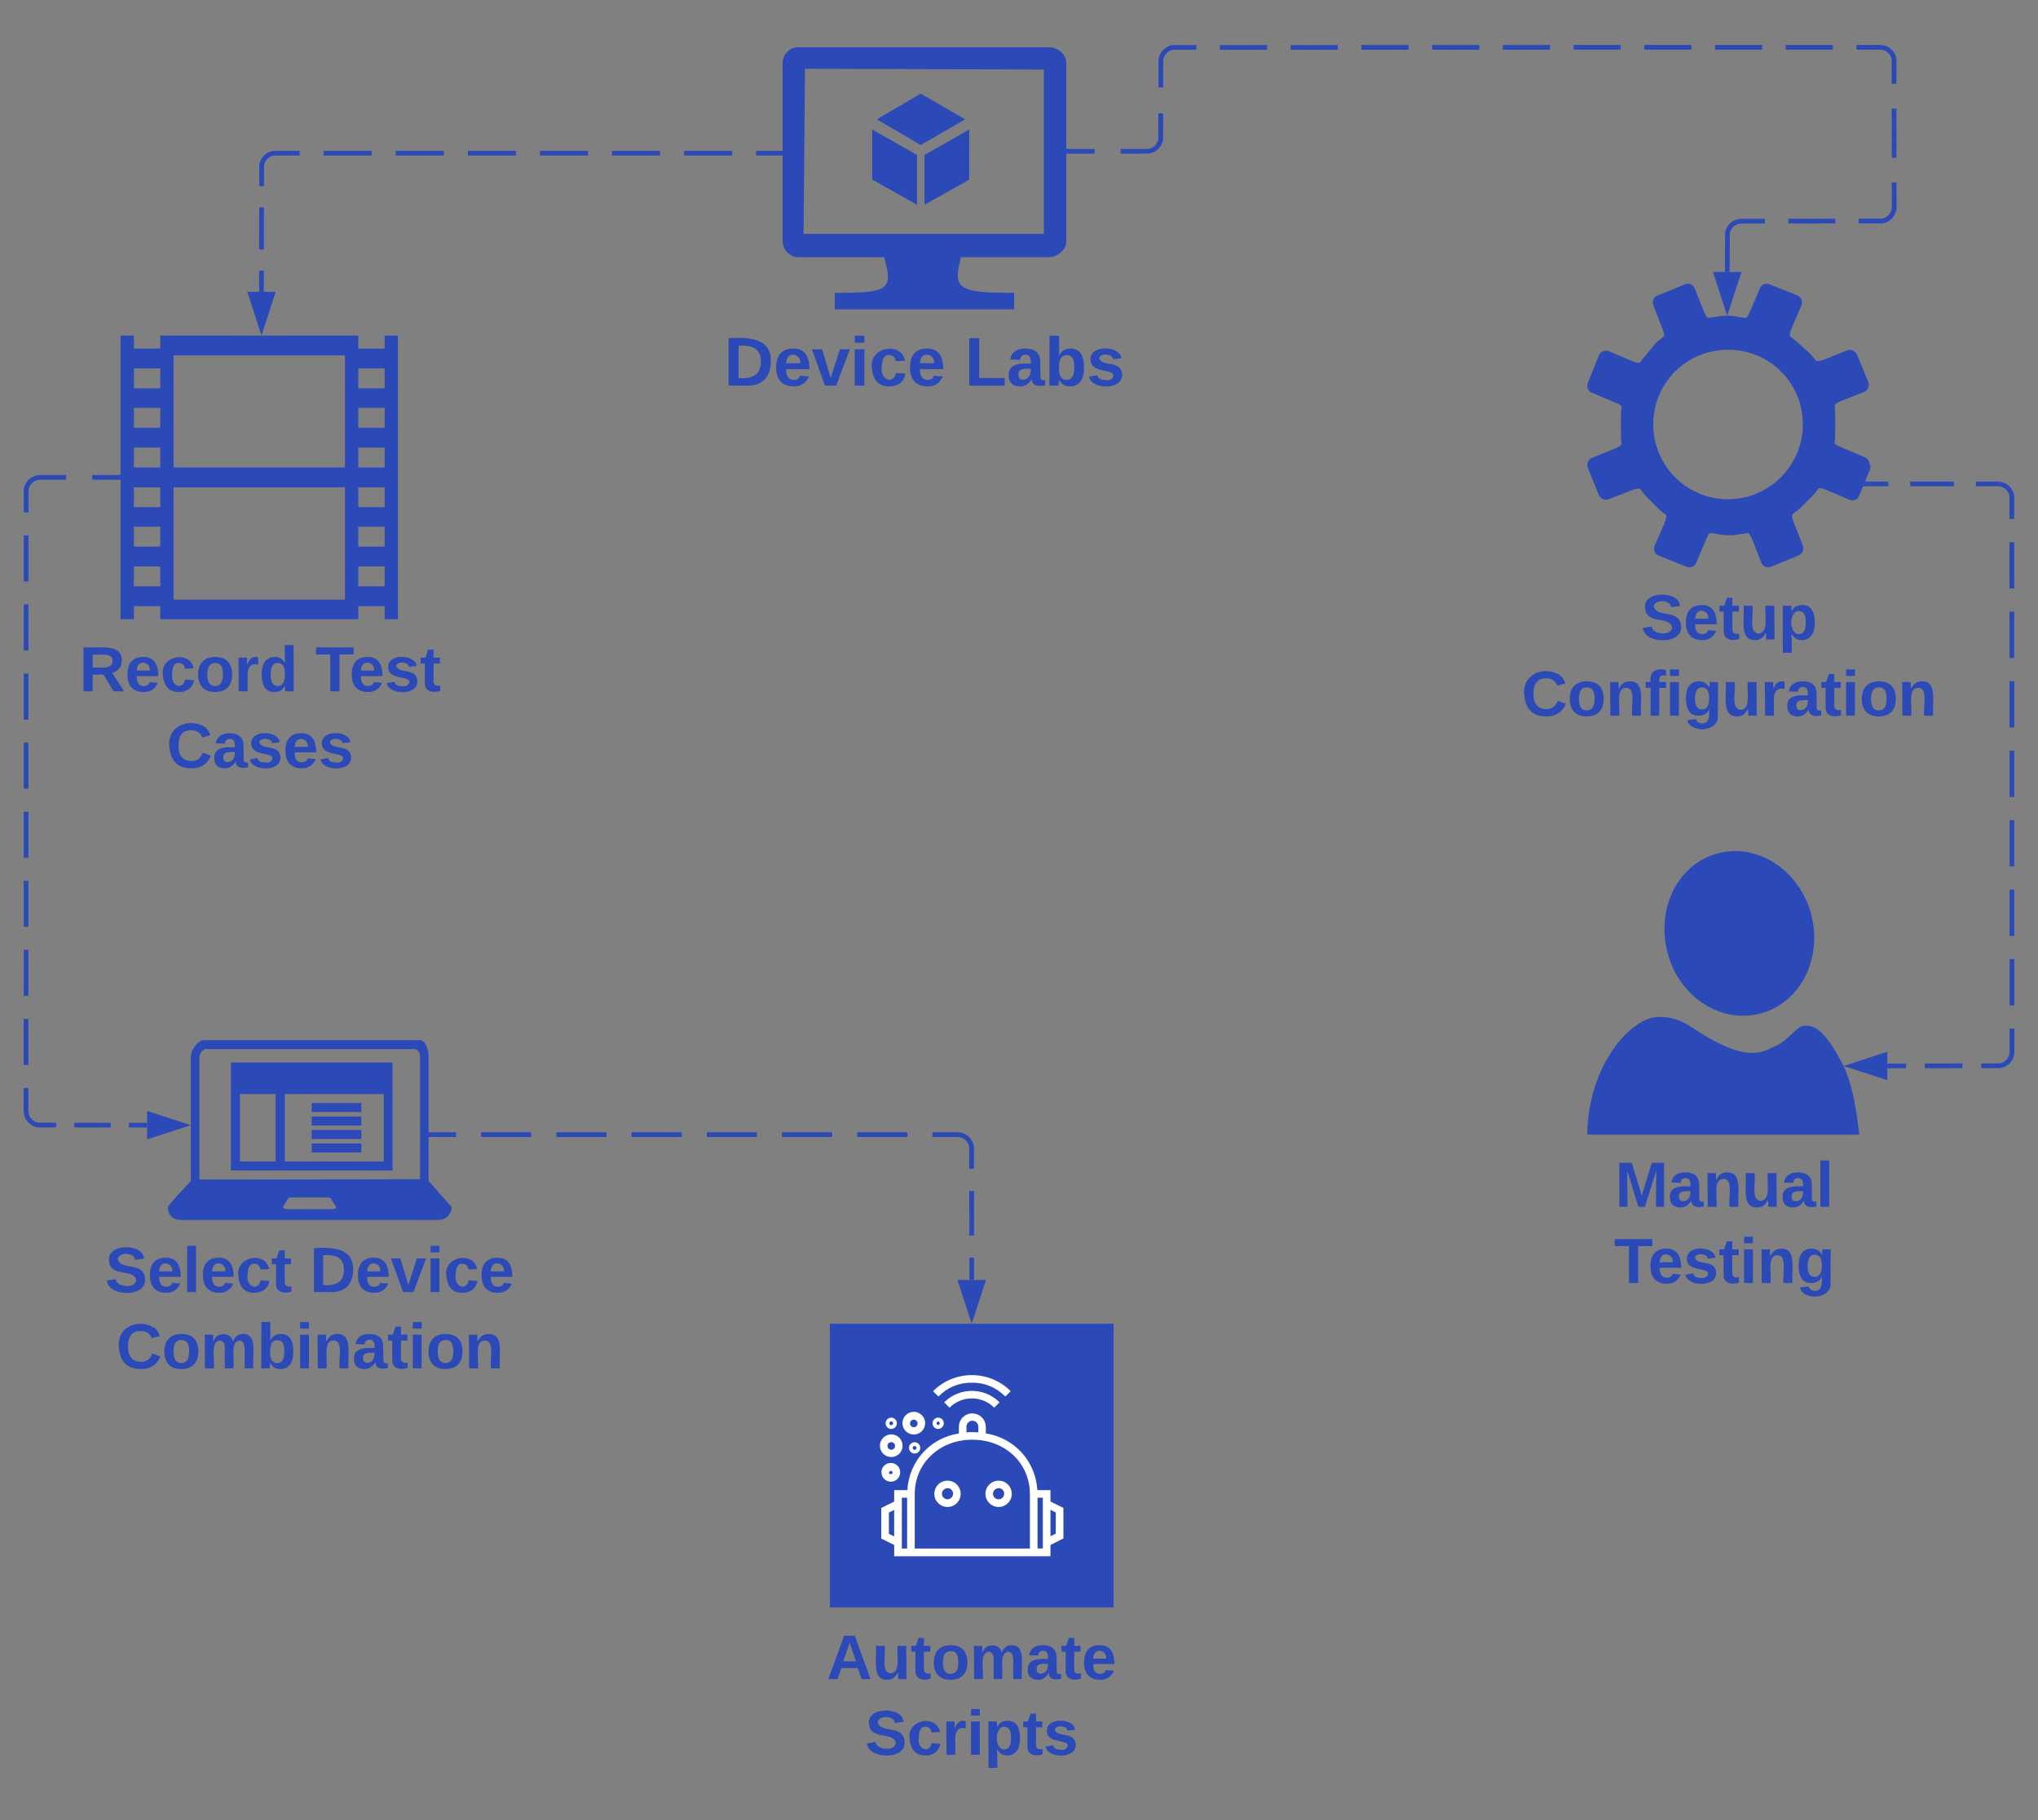 <svg xmlns="http://www.w3.org/2000/svg" xmlns:xlink="http://www.w3.org/1999/xlink" xmlns:lucid="lucid" width="862" height="770"><rect width="100%" height="100%" fill="#808080" stroke="none"/><g transform="translate(-209 -60)" lucid:page-tab-id="0_0"><path d="M652.8 80H546.6c-3.48 0-6.6 2.88-6.6 6.65v75.16c0 3.56 2.88 7 6.6 7h36.36c3.84 13.85 2.16 15.07-20.88 15.07v6.98h75.84v-6.98c-23.04 0-26.28-1.22-22.44-15.08h37.2c3.48 0 7.32-3.22 7.32-6.44v-75.7c0-3.78-3.72-6.66-7.2-6.66zm-2.28 78.93H548.88l.6-69.84 101.04.32v69.5z" stroke="#000" stroke-opacity="0" fill="#2c49b8"/><path d="M580.08 110.37v.23l18.36 10.75 18.6-10.75v-.23l-18.6-10.75-18.36 10.75zM618.96 135.98V114.8L600 125.57v21.06l18.96-10.64zM577.92 135.98l18.96 10.64v-21.06l-18.96-10.75V136z" stroke="#000" stroke-opacity="0" fill="#2c49b8"/><use xlink:href="#a" transform="matrix(1,0,0,1,510,199.855) translate(5.214 23.289)"/><use xlink:href="#b" transform="matrix(1,0,0,1,510,199.855) translate(107.022 23.289)"/><path d="M371.68 201.95v5.52h-11.14v-5.52h-83.76v5.52h-11.15v-5.52H260v120h5.63v-5.52h11.15v5.52h83.76v-5.52h11.14v5.52h5.63v-120h-5.62zm-94.9 106.08h-11.15v-8.4h11.15v8.4zm0-16.8h-11.15v-8.4h11.15v8.4zm0-16.68h-11.15v-8.4h11.15v8.4zm0-16.8h-11.15v-8.4h11.15v8.4zm0-16.8h-11.15v-8.4h11.15v8.4zm0-16.68h-11.15v-8.4h11.15v8.4zm78.13 89.4h-72.5v-47.52h72.5v47.52zm0-55.92h-72.5v-47.4h72.5v47.4zm16.78 50.28h-11.14v-8.4h11.14v8.4zm0-16.8h-11.14v-8.4h11.14v8.4zm0-16.68h-11.14v-8.4h11.14v8.4zm0-16.8h-11.14v-8.4h11.14v8.4zm0-16.8h-11.14v-8.4h11.14v8.4zm0-16.68h-11.14v-8.4h11.14v8.4z" stroke="#000" stroke-opacity="0" fill="#2c49b8"/><use xlink:href="#c" transform="matrix(1,0,0,1,230,330.952) translate(12.516 21.511)"/><use xlink:href="#d" transform="matrix(1,0,0,1,230,330.952) translate(112.378 21.511)"/><use xlink:href="#e" transform="matrix(1,0,0,1,230,330.952) translate(49.451 53.778)"/><path d="M936.27 420.84c-16.92 3.96-26.8 22.56-22.1 41.64 4.72 18.96 22.1 30.48 38.9 26.4 16.93-4.08 26.83-22.68 22.1-41.64-4.7-18.72-22.32-30.48-38.9-26.4zM972.4 493.92c-3.1-.24-6.78 5.76-11.5 8.16-4.7 2.04-9.78 6.36-23.36 0S922 490.2 910.5 490.2c-11.52 0-29.82 20.28-30.16 49.8h115.1c-.35 0-1.4-20.28-7.83-31.2-7.7-14.52-12.08-14.88-15.2-14.88z" stroke="#000" stroke-opacity="0" fill="#2c49b8"/><use xlink:href="#f" transform="matrix(1,0,0,1,850.337,549) translate(41.803 21.511)"/><use xlink:href="#g" transform="matrix(1,0,0,1,850.337,549) translate(41.355 53.778)"/><path d="M306.64 509.5v45.67h68.4V509.5h-68.4zm18.96 41.86h-15.12v-28.53h15.12v28.53zm45.72 0h-41.88v-28.53h41.88v28.53z" stroke="#000" stroke-opacity="0" fill="#2c49b8"/><path d="M361.84 526.63h-21v3.8h21v-3.8zM361.84 532.34h-21v3.8h21v-3.8zM361.84 538.05h-21v3.8h21v-3.8zM361.84 543.75h-21v3.8h21v-3.8z" stroke="#000" stroke-opacity="0" fill="#2c49b8"/><path d="M390.28 559.58v-52.73c0-2.44-1.08-6.85-3.96-6.85h-90.96c-2.76 0-5.64 4.4-5.64 6.85v52.73c-10.32 11.04-9.72 11.04-9.72 11.04 0 2.96 1.56 5.48 5.88 5.48h108.48c3.36 0 5.64-2.52 5.64-5.48l-9.72-11.04zm-40.92 11.95h-18.72c-.96 0-1.92-.38-1.92-.9l2.04-3.44c0-.4.72-.62 1.56-.62h15.24c.72 0 1.44.23 1.44.6l2.28 3.6c0 .37-.84.75-1.92.75zm37.08-12.7c-13.32.14-93.12.14-93.12.14V507.6c0-1.28 1.08-3.8 2.64-3.8h88.2c1.56 0 2.52 1.75 2.52 2.9v52.12h-.24z" stroke="#000" stroke-opacity="0" fill="#2c49b8"/><use xlink:href="#h" transform="matrix(1,0,0,1,250,585.095) translate(3.433 21.511)"/><use xlink:href="#i" transform="matrix(1,0,0,1,250,585.095) translate(90 21.511)"/><use xlink:href="#j" transform="matrix(1,0,0,1,250,585.095) translate(8.101 53.778)"/><path d="M661 124h11m11 0h11l.94-.06.9-.22.88-.36.8-.5.72-.6.6-.72.5-.8.37-.88.23-.9.02-11m.03-10.98L700 86l.07-.94.22-.9.35-.88.5-.8.6-.72.72-.6.8-.5.88-.37.9-.23h9.98m9.97 0h19.94m9.97 0h19.95m9.97-.02h19.94m9.98 0h19.94m9.97 0l19.94-.02m9.96 0h19.94m9.97 0h19.94m9.98 0l19.94-.02m9.97 0h19.93m9.97 0h9.97l.94.07.93.22.87.35.8.5.7.6.63.72.5.8.35.88.22.9V95.5m.02 10.42l.03 20.83m0 10.42l.02 10.42-.07.94-.22.92-.36.87-.5.8-.6.7-.72.62-.8.5-.87.35-.92.22h-9.92m-9.92.02l-19.86.02m-9.93.02h-9.92l-.94.08-.9.22-.88.36-.8.5-.72.6-.6.72-.5.8-.36.87-.22.93-.07 16.44" stroke="#2c49b8" stroke-width="2" fill="none"/><path d="M661.03 125H660v-2h1.03z" stroke="#2c49b8" stroke-width=".05" fill="#2c49b8"/><path d="M939.55 190.33l-4.64-14.26h9.28z" stroke="#2c49b8" stroke-width="2" fill="#2c49b8"/><path d="M539 124.8h-10.16m-10.16 0h-20.33m-10.16 0h-20.33m-10.17 0h-20.32m-10.16 0H406.9m-10.17 0H376.4m-10.16 0h-20.32m-10.16 0H325.6l-.94.06-.92.22-.87.36-.8.5-.72.6-.6.72-.5.8-.36.87-.23.92v8.93m-.02 8.93l-.03 17.88m0 8.94l-.02 8.93" stroke="#2c49b8" stroke-width="2" fill="none"/><path d="M540 125.8h-1.03v-2H540z" stroke="#2c49b8" stroke-width=".05" fill="#2c49b8"/><path d="M319.6 198.72l-4.64-14.27h9.27z" stroke="#2c49b8" stroke-width="2" fill="#2c49b8"/><path d="M259 261.95h-11m-11 0h-11l-.94.08-.9.22-.88.36-.8.5-.72.6-.6.73-.5.8-.37.87-.23.9v9.75m0 9.74v19.47m0 9.74l-.02 19.5m0 9.74v19.48m0 9.74v19.48m0 9.74l-.02 19.48m0 9.74v19.48m0 9.74L220 481.3m0 9.74v19.48m0 9.74V530l.07.94.22.9.35.88.5.8.6.72.72.6.8.5.88.37.9.23h7.7m7.7.02l15.38.03m7.7 0l7.7.02" stroke="#2c49b8" stroke-width="2" fill="none"/><path d="M260 262.95h-1.03v-2H260z" stroke="#2c49b8" stroke-width=".05" fill="#2c49b8"/><path d="M286.48 536l-14.26 4.64v-9.28z" stroke="#2c49b8" stroke-width="2" fill="#2c49b8"/><path d="M998.42 264.72h9.27m9.25 0h18.52m9.27 0h9.26l.94.07.9.2.88.37.8.5.72.6.6.72.5.8.37.86.23.92v9.8m0 9.8v19.6m0 9.8l.02 19.6m0 9.8v19.6m0 9.8l.02 19.6m0 9.8v19.58m0 9.8v19.6m.02 9.8v19.6m0 9.8v9.8l-.07.94-.22.9-.35.88-.5.8-.6.72-.72.6-.8.5-.88.36-.9.22-7.96.02m-7.96 0l-15.9.03m-7.94.02h-7.94" stroke="#2c49b8" stroke-width="2" fill="none"/><path d="M998.45 265.72H997l.84-2h.6z" stroke="#2c49b8" stroke-width=".05" fill="#2c49b8"/><path d="M992 510.96l14.26-4.64v9.27z" stroke="#2c49b8" stroke-width="2" fill="#2c49b8"/><path d="M997.43 253.32l-9.83-4.2c-1.44-.6-3-1.44-2.63-1.8 0-.36.24-2.04.24-3.84v-8.16c0-1.8-.23-3.48-.23-3.84 0-.36 1.2-1.2 2.63-1.8l9.83-3.84c1.56-.6 2.4-2.4 1.8-4.2l-4.8-11.64c-.6-1.44-2.4-2.4-4.07-1.8l-9.95 3.96c-1.43.48-2.98.84-3.22.48-.36-.24-1.2-1.44-2.4-2.88l-5.63-5.04c-1.2-1.2-2.76-2.16-3-2.4-.36-.36 0-1.8.6-3.36l4.2-9.84c.47-1.44 0-3.6-1.92-4.2l-11.63-4.68c-1.44-.6-3.47 0-4.07 1.8l-4.2 9.84c-.6 1.44-1.56 3-1.8 2.64-.36 0-2.15-.36-3.95-.6 0 0-1.8-.36-4.08-.36-2.4 0-3.95.36-3.95.36-1.8.36-3.24.36-3.84.6-.35 0-1.2-1.2-1.78-2.64l-3.96-9.84c-.6-1.56-2.4-2.52-4.07-1.8l-11.64 4.8c-1.56.48-2.4 2.4-1.8 4.08l3.84 9.84c.6 1.56.96 3 .6 3.36-.36.36-1.44 1.2-3 2.4l-4.67 5.64c-1.2 1.2-2.04 2.64-2.4 3-.36.36-1.8 0-3.36-.6l-9.82-4.2c-1.44-.6-3.6 0-4.2 1.8L880.58 222c-.6 1.44 0 3.6 1.8 4.2l9.82 4.08c1.44.6 3 1.56 2.64 1.8 0 .36-.24 2.16-.24 3.96v8.04c0 1.8.24 3.36.24 3.84 0 .36-1.2 1.2-2.64 1.8l-9.83 3.96c-1.55.6-2.4 2.4-1.8 4.2l4.68 11.52c.6 1.56 2.4 2.4 4.2 1.8l9.82-3.84c1.56-.6 3-.84 3.36-.6.36.36 1.2 1.56 2.4 3l5.63 5.64c1.2 1.2 2.76 2.16 3 2.4.36.36 0 1.8-.6 3.36l-4.2 9.72c-.6 1.44 0 3.6 1.8 4.2l11.62 4.68c1.56.6 3.6 0 4.2-1.8l4.2-9.84c.6-1.44 1.43-3 1.8-2.64.35 0 2.03.36 3.83.6 0 0 1.8.36 4.2.36 2.4 0 3.96-.36 3.96-.36 1.8-.36 3.23-.36 3.83-.6.35 0 1.2 1.2 1.8 2.64l3.83 9.84c.6 1.56 2.4 2.52 4.2 1.8l11.62-4.8c1.43-.48 2.4-2.4 1.8-4.08l-3.84-9.84c-.6-1.56-.95-3-.6-3.36.25-.36 1.45-1.2 3-2.4l5.64-5.64c1.2-1.2 2.04-2.64 2.4-3 .23-.36 1.8 0 3.23.6l9.95 4.2c1.44.6 3.47 0 4.07-1.8l4.8-11.64c-.37-2.28-.97-4.08-2.77-4.68zM939.9 271.2c-17.62 0-31.64-14.28-31.64-31.68 0-17.52 14.02-31.56 31.64-31.56s31.64 14.04 31.64 31.56c0 17.64-14.38 31.68-31.64 31.68z" stroke="#000" stroke-opacity="0" fill="#2c49b8"/><use xlink:href="#k" transform="matrix(1,0,0,1,850.337,309) translate(52.766 21.511)"/><use xlink:href="#l" transform="matrix(1,0,0,1,850.337,309) translate(2.2 53.778)"/><path d="M560 620h120v120H560V620z" stroke="#fff" stroke-opacity="0" fill="#2c49b8"/><path d="M609.75 697.52h.05c3.08-.02 5.55-2.54 5.53-5.6-.02-3.1-2.54-5.56-5.6-5.54-3.1.03-5.56 2.54-5.54 5.62 0 3.05 2.5 5.5 5.55 5.52zm0-8c1.3 0 2.37 1.05 2.37 2.35s-1.05 2.38-2.35 2.4c-1.27 0-2.32-1-2.38-2.27-.03-1.3 1-2.38 2.3-2.4h.05zM631.36 697.52h.06c3.07-.02 5.55-2.54 5.52-5.6-.02-3.1-2.54-5.56-5.6-5.54-3.08.03-5.55 2.54-5.53 5.62.03 3.05 2.5 5.5 5.56 5.52zm0-8c1.3 0 2.38 1.05 2.38 2.35s-1.05 2.38-2.35 2.4c-1.28 0-2.33-1-2.4-2.27-.02-1.3 1.02-2.38 2.3-2.4h.06z" stroke="#fff" stroke-opacity="0" fill="#fff"/><path d="M658.78 697.93l-5.47-2.72v-4.82h-5.54c-.77-12.27-9.63-22.05-21.8-24v-3c-.16-2.97-2.47-5.26-5.4-5.45-3.16-.18-5.85 2.24-6 5.44v3.02c-12.18 1.93-21.04 11.7-21.8 23.98h-5.56v4.83l-5.47 2.73v12.93l5.47 2.72v4.77h66.1v-4.77l5.48-2.78zm-8.7-4.35v21.5h-2.24v-21.5zm-32.3-30.2c.1-1.4 1.32-2.43 2.7-2.36 1.24.12 2.16 1.08 2.32 2.35v2.6c-.85 0-1.62-.12-2.54-.12-.93 0-1.62 0-2.47.12zm2.48 5.67c13.87 0 24.35 9.9 24.35 23.02v23.02h-48.7V692c0-13.04 10.5-22.95 24.36-22.95zm-35.3 39.82v-9l2.24-1.1v11.18zm5.48-15.3h2.23v21.52h-2.23zm65.1 15.24l-2.23 1.1V698.7l2.25 1.14zM608.34 653.23l2.27 2.27c5.23-5.22 13.7-5.22 18.9 0l2.26-2.25c-6.47-6.46-16.96-6.46-23.42 0z" stroke="#fff" stroke-opacity="0" fill="#fff"/><path d="M620.06 644.93c5.5-.03 10.24 1.94 14.15 5.87l2.28-2.27c-9.07-9.07-23.78-9.07-32.85 0l2.27 2.27c3.9-3.93 8.6-5.9 14.16-5.87zM595.5 666.86c2.65 0 4.8-2.15 4.8-4.8s-2.15-4.8-4.8-4.8-4.8 2.15-4.8 4.8 2.15 4.8 4.8 4.8zm0-6.28c.9 0 1.6.72 1.6 1.6 0 .88-.7 1.6-1.6 1.6-.88 0-1.6-.72-1.6-1.6 0-.88.72-1.6 1.6-1.6zM585.97 676.4c2.65 0 4.8-2.15 4.8-4.8s-2.15-4.8-4.8-4.8-4.8 2.15-4.8 4.8 2.15 4.8 4.8 4.8zm0-6.3c.88 0 1.6.7 1.6 1.6 0 .88-.72 1.6-1.6 1.6-.9 0-1.6-.72-1.6-1.6 0-.9.7-1.6 1.6-1.6zM593.47 672.5c0 1.33 1.07 2.4 2.4 2.4 1.3 0 2.37-1.07 2.37-2.4 0-1.3-1.07-2.37-2.38-2.37-1.32 0-2.4 1.07-2.4 2.38zm3.2 0c0 .46-.36.83-.8.83-.47 0-.83-.37-.83-.82 0-.44.36-.8.82-.8.45 0 .8.36.8.8zM605.8 664.5c1.32 0 2.4-1.07 2.4-2.4 0-1.3-1.08-2.37-2.4-2.37-1.3 0-2.38 1.07-2.38 2.38 0 1.33 1.07 2.4 2.4 2.4zm0-3.2c.45.08.74.52.65.96-.07.33-.3.57-.64.63-.44-.1-.72-.52-.63-.96.07-.33.3-.58.64-.64zM585.97 664.5c1.3 0 2.38-1.07 2.38-2.4 0-1.3-1.07-2.37-2.38-2.37-1.32 0-2.4 1.07-2.4 2.38 0 1.33 1.08 2.4 2.4 2.4zm0-3.2c.45 0 .8.36.8.8 0 .46-.35.83-.8.83-.45 0-.82-.37-.82-.82 0-.44.37-.8.82-.8zM585.8 678.88h-.04c-2.2 0-3.96 1.8-3.95 3.98.02 2.2 1.8 3.96 4 3.96 2.18 0 3.95-1.8 3.94-4 0-2.17-1.77-3.93-3.95-3.94zm0 4.8c-.43 0-.78-.34-.78-.77.07-.4.45-.7.88-.64.34.06.6.3.65.65-.04.4-.37.7-.76.7z" stroke="#fff" stroke-opacity="0" fill="#fff"/><g><use xlink:href="#m" transform="matrix(1,0,0,1,530,749) translate(28.704 21.333)"/><use xlink:href="#n" transform="matrix(1,0,0,1,530,749) translate(44.889 53.333)"/></g><path d="M391.28 540h10.6m10.6 0h21.22m10.6 0h21.22m10.6 0h21.22m10.6 0h21.2m10.62 0h21.2m10.62 0h21.2m10.6 0H614l.94.07.9.22.88.35.8.5.72.6.6.72.5.8.37.88.23.9v9.42m.02 9.4l.03 18.82m0 9.4l.02 9.4" stroke="#2c49b8" stroke-width="2" fill="none"/><path d="M391.3 541h-1.02v-2h1.03z" stroke="#2c49b8" stroke-width=".05" fill="#2c49b8"/><path d="M620 616.76l-4.64-14.26h9.28z" stroke="#2c49b8" stroke-width="2" fill="#2c49b8"/><defs><path fill="#2c49b8" d="M24-248c120-7 223 5 221 122C244-46 201 0 124 0H24v-248zM76-40c74 7 117-18 117-86 0-67-45-88-117-82v168" id="o"/><path fill="#2c49b8" d="M185-48c-13 30-37 53-82 52C43 2 14-33 14-96s30-98 90-98c62 0 83 45 84 108H66c0 31 8 55 39 56 18 0 30-7 34-22zm-45-69c5-46-57-63-70-21-2 6-4 13-4 21h74" id="p"/><path fill="#2c49b8" d="M128 0H69L1-190h53L99-40l48-150h52" id="q"/><path fill="#2c49b8" d="M25-224v-37h50v37H25zM25 0v-190h50V0H25" id="r"/><path fill="#2c49b8" d="M190-63c-7 42-38 67-86 67-59 0-84-38-90-98-12-110 154-137 174-36l-49 2c-2-19-15-32-35-32-30 0-35 28-38 64-6 74 65 87 74 30" id="s"/><g id="a"><use transform="matrix(0.081,0,0,0.081,0,0)" xlink:href="#o"/><use transform="matrix(0.081,0,0,0.081,20.944,0)" xlink:href="#p"/><use transform="matrix(0.081,0,0,0.081,37.117,0)" xlink:href="#q"/><use transform="matrix(0.081,0,0,0.081,53.29,0)" xlink:href="#r"/><use transform="matrix(0.081,0,0,0.081,61.376,0)" xlink:href="#s"/><use transform="matrix(0.081,0,0,0.081,77.549,0)" xlink:href="#p"/></g><path fill="#2c49b8" d="M24 0v-248h52v208h133V0H24" id="t"/><path fill="#2c49b8" d="M133-34C117-15 103 5 69 4 32 3 11-16 11-54c-1-60 55-63 116-61 1-26-3-47-28-47-18 1-26 9-28 27l-52-2c7-38 36-58 82-57s74 22 75 68l1 82c-1 14 12 18 25 15v27c-30 8-71 5-69-32zm-48 3c29 0 43-24 42-57-32 0-66-3-65 30 0 17 8 27 23 27" id="u"/><path fill="#2c49b8" d="M135-194c52 0 70 43 70 98 0 56-19 99-73 100-30 1-46-15-58-35L72 0H24l1-261h50v104c11-23 29-37 60-37zM114-30c31 0 40-27 40-66 0-37-7-63-39-63s-41 28-41 65c0 36 8 64 40 64" id="v"/><path fill="#2c49b8" d="M137-138c1-29-70-34-71-4 15 46 118 7 119 86 1 83-164 76-172 9l43-7c4 19 20 25 44 25 33 8 57-30 24-41C81-84 22-81 20-136c-2-80 154-74 161-7" id="w"/><g id="b"><use transform="matrix(0.081,0,0,0.081,0,0)" xlink:href="#t"/><use transform="matrix(0.081,0,0,0.081,17.709,0)" xlink:href="#u"/><use transform="matrix(0.081,0,0,0.081,33.882,0)" xlink:href="#v"/><use transform="matrix(0.081,0,0,0.081,51.591,0)" xlink:href="#w"/></g><path fill="#2c49b8" d="M240-174c0 40-23 61-54 70L253 0h-59l-57-94H76V0H24v-248c93 4 217-23 216 74zM76-134c48-2 112 12 112-38 0-48-66-32-112-35v73" id="x"/><path fill="#2c49b8" d="M110-194c64 0 96 36 96 99 0 64-35 99-97 99-61 0-95-36-95-99 0-62 34-99 96-99zm-1 164c35 0 45-28 45-65 0-40-10-65-43-65-34 0-45 26-45 65 0 36 10 65 43 65" id="y"/><path fill="#2c49b8" d="M135-150c-39-12-60 13-60 57V0H25l-1-190h47c2 13-1 29 3 40 6-28 27-53 61-41v41" id="z"/><path fill="#2c49b8" d="M88-194c31-1 46 15 58 34l-1-101h50l1 261h-48c-2-10 0-23-3-31C134-8 116 4 84 4 32 4 16-41 15-95c0-56 19-97 73-99zm17 164c33 0 40-30 41-66 1-37-9-64-41-64s-38 30-39 65c0 43 13 65 39 65" id="A"/><g id="c"><use transform="matrix(0.075,0,0,0.075,0,0)" xlink:href="#x"/><use transform="matrix(0.075,0,0,0.075,19.345,0)" xlink:href="#p"/><use transform="matrix(0.075,0,0,0.075,34.283,0)" xlink:href="#s"/><use transform="matrix(0.075,0,0,0.075,49.222,0)" xlink:href="#y"/><use transform="matrix(0.075,0,0,0.075,65.579,0)" xlink:href="#z"/><use transform="matrix(0.075,0,0,0.075,76.036,0)" xlink:href="#A"/></g><path fill="#2c49b8" d="M136-208V0H84v-208H4v-40h212v40h-80" id="B"/><path fill="#2c49b8" d="M115-3C79 11 28 4 28-45v-112H4v-33h27l15-45h31v45h36v33H77v99c-1 23 16 31 38 25v30" id="C"/><g id="d"><use transform="matrix(0.075,0,0,0.075,0,0)" xlink:href="#B"/><use transform="matrix(0.075,0,0,0.075,14.341,0)" xlink:href="#p"/><use transform="matrix(0.075,0,0,0.075,29.279,0)" xlink:href="#w"/><use transform="matrix(0.075,0,0,0.075,44.217,0)" xlink:href="#C"/></g><path fill="#2c49b8" d="M67-125c0 53 21 87 73 88 37 1 54-22 65-47l45 17C233-25 199 4 140 4 58 4 20-42 15-125 8-235 124-281 211-232c18 10 29 29 36 50l-46 12c-8-25-30-41-62-41-52 0-71 34-72 86" id="D"/><g id="e"><use transform="matrix(0.075,0,0,0.075,0,0)" xlink:href="#D"/><use transform="matrix(0.075,0,0,0.075,19.345,0)" xlink:href="#u"/><use transform="matrix(0.075,0,0,0.075,34.283,0)" xlink:href="#w"/><use transform="matrix(0.075,0,0,0.075,49.222,0)" xlink:href="#p"/><use transform="matrix(0.075,0,0,0.075,64.16,0)" xlink:href="#w"/></g><path fill="#2c49b8" d="M230 0l2-204L168 0h-37L68-204 70 0H24v-248h70l56 185 57-185h69V0h-46" id="E"/><path fill="#2c49b8" d="M135-194c87-1 58 113 63 194h-50c-7-57 23-157-34-157-59 0-34 97-39 157H25l-1-190h47c2 12-1 28 3 38 12-26 28-41 61-42" id="F"/><path fill="#2c49b8" d="M85 4C-2 5 27-109 22-190h50c7 57-23 150 33 157 60-5 35-97 40-157h50l1 190h-47c-2-12 1-28-3-38-12 25-28 42-61 42" id="G"/><path fill="#2c49b8" d="M25 0v-261h50V0H25" id="H"/><g id="f"><use transform="matrix(0.075,0,0,0.075,0,0)" xlink:href="#E"/><use transform="matrix(0.075,0,0,0.075,22.333,0)" xlink:href="#u"/><use transform="matrix(0.075,0,0,0.075,37.271,0)" xlink:href="#F"/><use transform="matrix(0.075,0,0,0.075,53.628,0)" xlink:href="#G"/><use transform="matrix(0.075,0,0,0.075,69.986,0)" xlink:href="#u"/><use transform="matrix(0.075,0,0,0.075,84.924,0)" xlink:href="#H"/></g><path fill="#2c49b8" d="M195-6C206 82 75 100 31 46c-4-6-6-13-8-21l49-6c3 16 16 24 34 25 40 0 42-37 40-79-11 22-30 35-61 35-53 0-70-43-70-97 0-56 18-96 73-97 30 0 46 14 59 34l2-30h47zm-90-29c32 0 41-27 41-63 0-35-9-62-40-62-32 0-39 29-40 63 0 36 9 62 39 62" id="I"/><g id="g"><use transform="matrix(0.075,0,0,0.075,0,0)" xlink:href="#B"/><use transform="matrix(0.075,0,0,0.075,14.341,0)" xlink:href="#p"/><use transform="matrix(0.075,0,0,0.075,29.279,0)" xlink:href="#w"/><use transform="matrix(0.075,0,0,0.075,44.217,0)" xlink:href="#C"/><use transform="matrix(0.075,0,0,0.075,53.106,0)" xlink:href="#r"/><use transform="matrix(0.075,0,0,0.075,60.575,0)" xlink:href="#F"/><use transform="matrix(0.075,0,0,0.075,76.932,0)" xlink:href="#I"/></g><path fill="#2c49b8" d="M169-182c-1-43-94-46-97-3 18 66 151 10 154 114 3 95-165 93-204 36-6-8-10-19-12-30l50-8c3 46 112 56 116 5-17-69-150-10-154-114-4-87 153-88 188-35 5 8 8 18 10 28" id="J"/><g id="h"><use transform="matrix(0.075,0,0,0.075,0,0)" xlink:href="#J"/><use transform="matrix(0.075,0,0,0.075,17.926,0)" xlink:href="#p"/><use transform="matrix(0.075,0,0,0.075,32.864,0)" xlink:href="#H"/><use transform="matrix(0.075,0,0,0.075,40.333,0)" xlink:href="#p"/><use transform="matrix(0.075,0,0,0.075,55.272,0)" xlink:href="#s"/><use transform="matrix(0.075,0,0,0.075,70.21,0)" xlink:href="#C"/></g><g id="i"><use transform="matrix(0.075,0,0,0.075,0,0)" xlink:href="#o"/><use transform="matrix(0.075,0,0,0.075,19.345,0)" xlink:href="#p"/><use transform="matrix(0.075,0,0,0.075,34.283,0)" xlink:href="#q"/><use transform="matrix(0.075,0,0,0.075,49.222,0)" xlink:href="#r"/><use transform="matrix(0.075,0,0,0.075,56.691,0)" xlink:href="#s"/><use transform="matrix(0.075,0,0,0.075,71.629,0)" xlink:href="#p"/></g><path fill="#2c49b8" d="M220-157c-53 9-28 100-34 157h-49v-107c1-27-5-49-29-50C55-147 81-57 75 0H25l-1-190h47c2 12-1 28 3 38 10-53 101-56 108 0 13-22 24-43 59-42 82 1 51 116 57 194h-49v-107c-1-25-5-48-29-50" id="K"/><g id="j"><use transform="matrix(0.075,0,0,0.075,0,0)" xlink:href="#D"/><use transform="matrix(0.075,0,0,0.075,19.345,0)" xlink:href="#y"/><use transform="matrix(0.075,0,0,0.075,35.702,0)" xlink:href="#K"/><use transform="matrix(0.075,0,0,0.075,59.604,0)" xlink:href="#v"/><use transform="matrix(0.075,0,0,0.075,75.961,0)" xlink:href="#r"/><use transform="matrix(0.075,0,0,0.075,83.43,0)" xlink:href="#F"/><use transform="matrix(0.075,0,0,0.075,99.788,0)" xlink:href="#u"/><use transform="matrix(0.075,0,0,0.075,114.726,0)" xlink:href="#C"/><use transform="matrix(0.075,0,0,0.075,123.614,0)" xlink:href="#r"/><use transform="matrix(0.075,0,0,0.075,131.083,0)" xlink:href="#y"/><use transform="matrix(0.075,0,0,0.075,147.441,0)" xlink:href="#F"/></g><path fill="#2c49b8" d="M135-194c53 0 70 44 70 98 0 56-19 98-73 100-31 1-45-17-59-34 3 33 2 69 2 105H25l-1-265h48c2 10 0 23 3 31 11-24 29-35 60-35zM114-30c33 0 39-31 40-66 0-38-9-64-40-64-56 0-55 130 0 130" id="L"/><g id="k"><use transform="matrix(0.075,0,0,0.075,0,0)" xlink:href="#J"/><use transform="matrix(0.075,0,0,0.075,17.926,0)" xlink:href="#p"/><use transform="matrix(0.075,0,0,0.075,32.864,0)" xlink:href="#C"/><use transform="matrix(0.075,0,0,0.075,41.752,0)" xlink:href="#G"/><use transform="matrix(0.075,0,0,0.075,58.11,0)" xlink:href="#L"/></g><path fill="#2c49b8" d="M121-226c-27-7-43 5-38 36h38v33H83V0H34v-157H6v-33h28c-9-59 32-81 87-68v32" id="M"/><g id="l"><use transform="matrix(0.075,0,0,0.075,0,0)" xlink:href="#D"/><use transform="matrix(0.075,0,0,0.075,19.345,0)" xlink:href="#y"/><use transform="matrix(0.075,0,0,0.075,35.702,0)" xlink:href="#F"/><use transform="matrix(0.075,0,0,0.075,52.06,0)" xlink:href="#M"/><use transform="matrix(0.075,0,0,0.075,60.948,0)" xlink:href="#r"/><use transform="matrix(0.075,0,0,0.075,68.417,0)" xlink:href="#I"/><use transform="matrix(0.075,0,0,0.075,84.775,0)" xlink:href="#G"/><use transform="matrix(0.075,0,0,0.075,101.132,0)" xlink:href="#z"/><use transform="matrix(0.075,0,0,0.075,111.589,0)" xlink:href="#u"/><use transform="matrix(0.075,0,0,0.075,126.527,0)" xlink:href="#C"/><use transform="matrix(0.075,0,0,0.075,135.415,0)" xlink:href="#r"/><use transform="matrix(0.075,0,0,0.075,142.885,0)" xlink:href="#y"/><use transform="matrix(0.075,0,0,0.075,159.242,0)" xlink:href="#F"/></g><path fill="#2c49b8" d="M199 0l-22-63H83L61 0H9l90-248h61L250 0h-51zm-33-102l-36-108c-10 38-24 72-36 108h72" id="N"/><g id="m"><use transform="matrix(0.074,0,0,0.074,0,0)" xlink:href="#N"/><use transform="matrix(0.074,0,0,0.074,19.185,0)" xlink:href="#G"/><use transform="matrix(0.074,0,0,0.074,35.407,0)" xlink:href="#C"/><use transform="matrix(0.074,0,0,0.074,44.222,0)" xlink:href="#y"/><use transform="matrix(0.074,0,0,0.074,60.444,0)" xlink:href="#K"/><use transform="matrix(0.074,0,0,0.074,84.148,0)" xlink:href="#u"/><use transform="matrix(0.074,0,0,0.074,98.963,0)" xlink:href="#C"/><use transform="matrix(0.074,0,0,0.074,107.778,0)" xlink:href="#p"/></g><g id="n"><use transform="matrix(0.074,0,0,0.074,0,0)" xlink:href="#J"/><use transform="matrix(0.074,0,0,0.074,17.778,0)" xlink:href="#s"/><use transform="matrix(0.074,0,0,0.074,32.593,0)" xlink:href="#z"/><use transform="matrix(0.074,0,0,0.074,42.963,0)" xlink:href="#r"/><use transform="matrix(0.074,0,0,0.074,50.37,0)" xlink:href="#L"/><use transform="matrix(0.074,0,0,0.074,66.593,0)" xlink:href="#C"/><use transform="matrix(0.074,0,0,0.074,75.407,0)" xlink:href="#w"/></g></defs></g></svg>